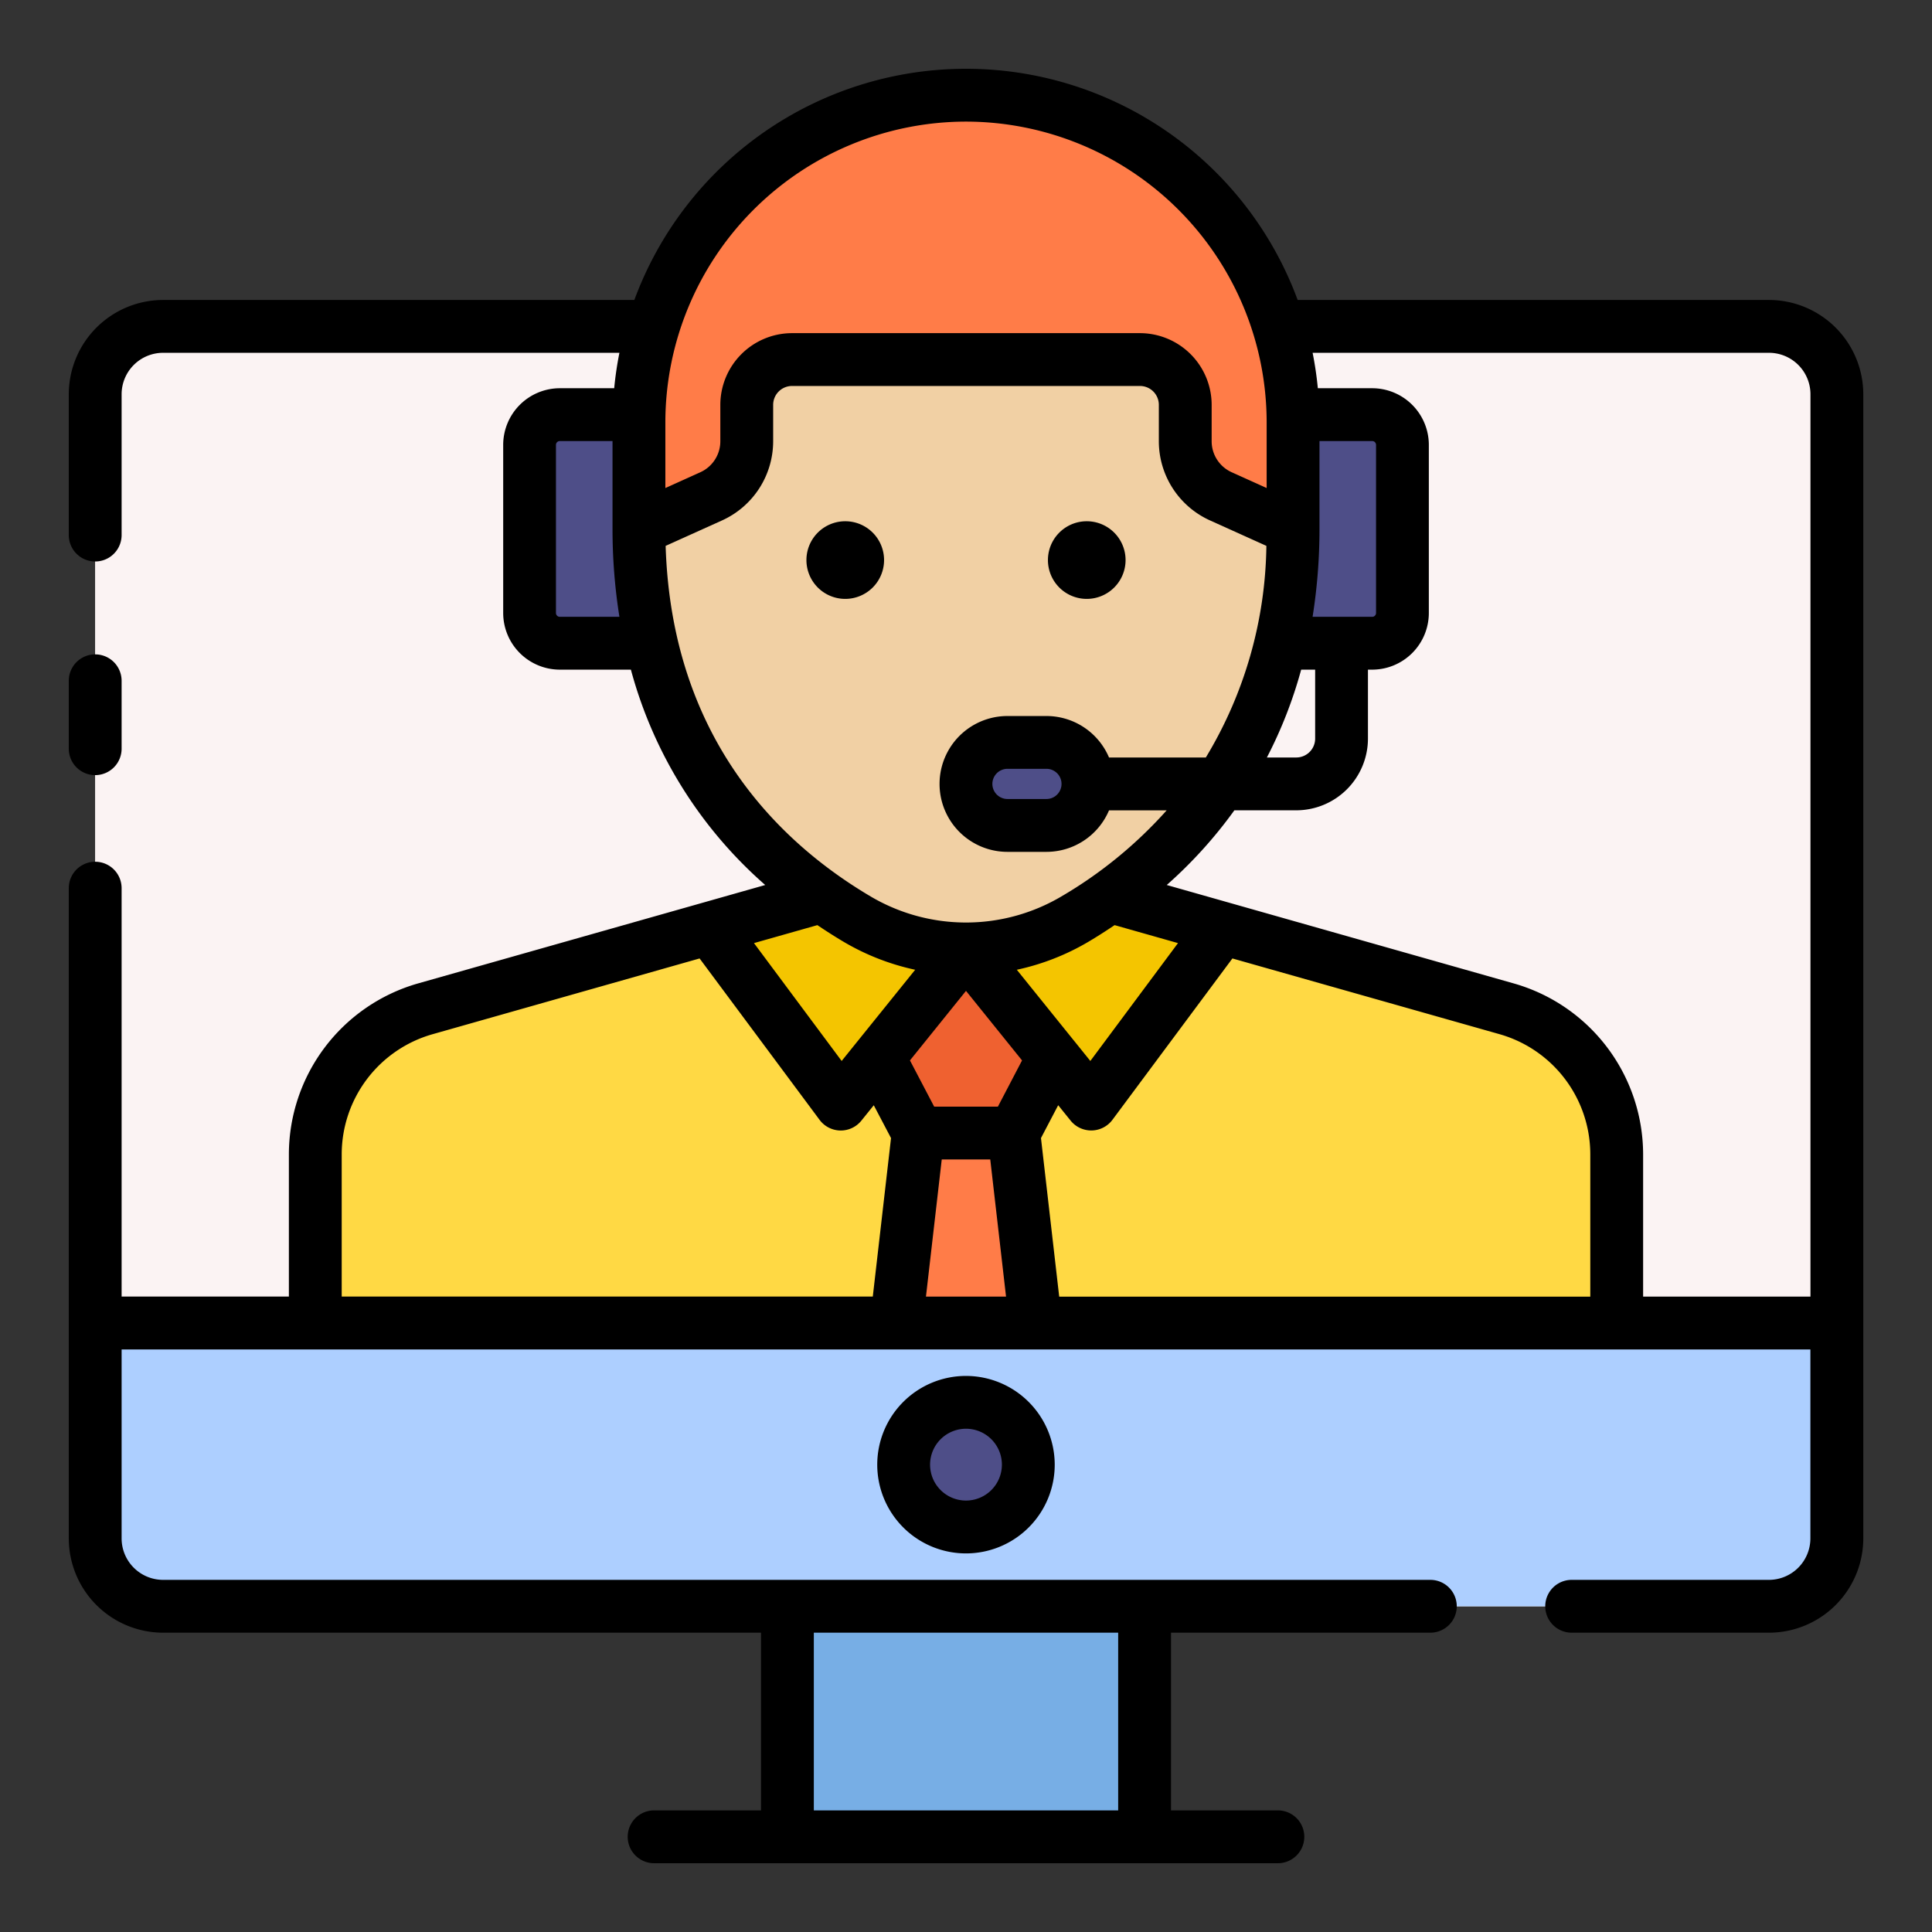 <svg xmlns="http://www.w3.org/2000/svg" width="128" height="128" viewBox="0 0 128 128"><rect x="0" y="0" width="128" height="128" fill="#333333" stroke="none"/><title>ONLINE SUPPORT</title><g><rect x="52.168" y="106.42" width="23.664" height="15.273" fill="#77aee5"></rect><path d="M10.8,21.624H117.2a4.5,4.5,0,0,1,4.5,4.5v75.8a4.5,4.5,0,0,1-4.5,4.5H10.8a4.5,4.5,0,0,1-4.5-4.5v-75.8A4.5,4.5,0,0,1,10.8,21.624Z" fill="#fbf3f3"></path><path d="M107.111,87.655V76.462a10,10,0,0,0-7.272-9.62l-26.3-7.457H54.464l-26.3,7.457a10,10,0,0,0-7.272,9.62V87.655Z" fill="#ffd944"></path><polygon points="68.61 87.66 59.39 87.66 60.83 75.07 67.17 75.07 68.61 87.66" fill="#ff7c48"></polygon><polygon points="69.8 70.05 67.17 75.07 60.83 75.07 58.2 70.05 64 62.86 69.8 70.05" fill="#ef6130"></polygon><polygon points="80.966 61.491 72.294 73.149 64 62.86 55.706 73.149 47.034 61.491 54.464 59.385 73.535 59.385 80.966 61.491" fill="#f4c500"></polygon><rect x="35.084" y="27.47" width="57.832" height="15.146" rx="2.004" fill="#4e4e88"></rect><path d="M42.331,35.043V27.976A21.669,21.669,0,0,1,64,6.307h0A21.669,21.669,0,0,1,85.669,27.976v7.067Z" fill="#ff7c48"></path><path d="M42.331,35.043l4.788-2.161a4,4,0,0,0,2.355-3.646V26.822a3,3,0,0,1,3-3H75.526a3,3,0,0,1,3,3v2.414a4,4,0,0,0,2.354,3.646l4.789,2.161c0,14.522-8.166,22.14-14.472,25.859a14.2,14.2,0,0,1-14.394,0C50.5,57.183,42.331,49.565,42.331,35.043Z" fill="#f1d0a4"></path><path d="M69.331,54.684H66.748A2.748,2.748,0,0,1,64,51.936h0a2.748,2.748,0,0,1,2.748-2.748h2.583a2.748,2.748,0,0,1,2.748,2.748h0A2.748,2.748,0,0,1,69.331,54.684Z" fill="#4e4e88"></path><path d="M117.193,106.42H10.807a4.5,4.5,0,0,1-4.5-4.5V87.655H121.693V101.92A4.5,4.5,0,0,1,117.193,106.42Z" fill="#adcfff"></path><path d="M68.128,97.038A4.128,4.128,0,1,1,64,92.91,4.128,4.128,0,0,1,68.128,97.038Z" fill="#4e4e88"></path><g><path d="M6.307,51.354a1.75,1.75,0,0,0,1.75-1.75v-4.5a1.75,1.75,0,0,0-3.5,0v4.5A1.749,1.749,0,0,0,6.307,51.354Z"></path><path d="M117.2,19.874H85.973a23.419,23.419,0,0,0-43.946,0H10.805a6.255,6.255,0,0,0-6.248,6.248V35.45a1.75,1.75,0,0,0,3.5,0V26.122a2.75,2.75,0,0,1,2.748-2.748H41.038a23.188,23.188,0,0,0-.346,2.347h-3.6a3.758,3.758,0,0,0-3.754,3.754V40.612a3.758,3.758,0,0,0,3.754,3.754h4.706a28.988,28.988,0,0,0,8.9,14.268L27.684,65.158a11.793,11.793,0,0,0-8.545,11.3v9.443H8.057V58.843a1.75,1.75,0,0,0-3.5,0v43.08a6.254,6.254,0,0,0,6.248,6.247H50.418v11.773H43.337a1.75,1.75,0,0,0,0,3.5H84.663a1.75,1.75,0,0,0,0-3.5H77.582V108.17H94.764a1.75,1.75,0,0,0,0-3.5H10.805a2.75,2.75,0,0,1-2.748-2.747V89.405H119.943v12.518a2.75,2.75,0,0,1-2.748,2.747H104.127a1.75,1.75,0,0,0,0,3.5H117.2a6.254,6.254,0,0,0,6.248-6.247v-75.8A6.255,6.255,0,0,0,117.2,19.874ZM74.082,119.943H53.918V108.17H74.082Zm16.83-90.722a.254.254,0,0,1,.254.254V40.612a.254.254,0,0,1-.254.254h-3.95a37.04,37.04,0,0,0,.457-5.823V29.221ZM86.206,44.366h.926v4.569a1.251,1.251,0,0,1-1.25,1.25H83.935A29.4,29.4,0,0,0,86.206,44.366ZM64,8.057A19.941,19.941,0,0,1,83.919,27.976v4.357L81.6,31.286a2.251,2.251,0,0,1-1.325-2.05V26.822a4.756,4.756,0,0,0-4.75-4.75H52.474a4.755,4.755,0,0,0-4.75,4.75v2.414A2.253,2.253,0,0,1,46.4,31.287l-2.318,1.047V27.976A19.941,19.941,0,0,1,64,8.057ZM37.088,40.866a.254.254,0,0,1-.254-.254V29.475a.254.254,0,0,1,.254-.254h3.493v5.822a37.04,37.04,0,0,0,.457,5.823Zm7.011-4.7,3.74-1.687a5.763,5.763,0,0,0,3.385-5.242V26.822a1.251,1.251,0,0,1,1.25-1.25H75.526a1.251,1.251,0,0,1,1.25,1.25v2.414a5.759,5.759,0,0,0,3.385,5.241l3.74,1.688a27.75,27.75,0,0,1-4.011,14.02H73.475a4.505,4.505,0,0,0-4.144-2.747H66.748a4.5,4.5,0,1,0,0,9h2.583a4.505,4.505,0,0,0,4.144-2.749h3.819a28.923,28.923,0,0,1-6.985,5.709,12.423,12.423,0,0,1-12.618,0C51.657,55.836,44.5,48.939,44.1,36.165Zm26.23,15.77a1,1,0,0,1-1,1H66.748a1,1,0,1,1,0-2h2.583A1,1,0,0,1,70.329,51.935Zm35.032,33.97H70.175L68.967,75.4l1.141-2.177.824,1.022a1.75,1.75,0,0,0,1.362.651h.034a1.749,1.749,0,0,0,1.37-.7L81.65,63.5l17.711,5.021a8.281,8.281,0,0,1,6,7.937ZM67.713,70.255l-1.6,3.063H61.892l-1.605-3.063L64,65.648Zm-5.32,6.563h3.214l1.046,9.087H61.347Zm9.845-6.526-1.085-1.347-.011-.012-3.775-4.684a15.864,15.864,0,0,0,4.719-1.84c.579-.341,1.168-.72,1.759-1.117l4.2,1.191ZM55.914,62.409a15.875,15.875,0,0,0,4.719,1.84l-3.776,4.684-.01.012-1.085,1.347-5.809-7.809,4.2-1.191C54.746,61.689,55.335,62.068,55.914,62.409ZM22.639,76.462a8.28,8.28,0,0,1,6-7.937L46.35,63.5,54.3,74.194a1.75,1.75,0,0,0,2.766.054l.824-1.022L59.033,75.4l-1.208,10.5H22.639Zm86.222,9.443V76.462a11.793,11.793,0,0,0-8.545-11.3L77.3,58.634a29.984,29.984,0,0,0,4.48-4.949h4.1a4.755,4.755,0,0,0,4.75-4.75V44.366h.28a3.758,3.758,0,0,0,3.754-3.754V29.475a3.758,3.758,0,0,0-3.754-3.754h-3.6a23.188,23.188,0,0,0-.346-2.347H117.2a2.75,2.75,0,0,1,2.748,2.748V85.905Z"></path><path d="M64,91.159a5.879,5.879,0,1,0,5.878,5.879A5.886,5.886,0,0,0,64,91.159Zm0,8.257a2.379,2.379,0,1,1,2.378-2.378A2.38,2.38,0,0,1,64,99.416Z"></path><path d="M56,39.678a2.572,2.572,0,1,0-2.572-2.572A2.572,2.572,0,0,0,56,39.678Z"></path><path d="M72,39.678a2.572,2.572,0,1,0-2.572-2.572A2.572,2.572,0,0,0,72,39.678Z"></path></g></g></svg>